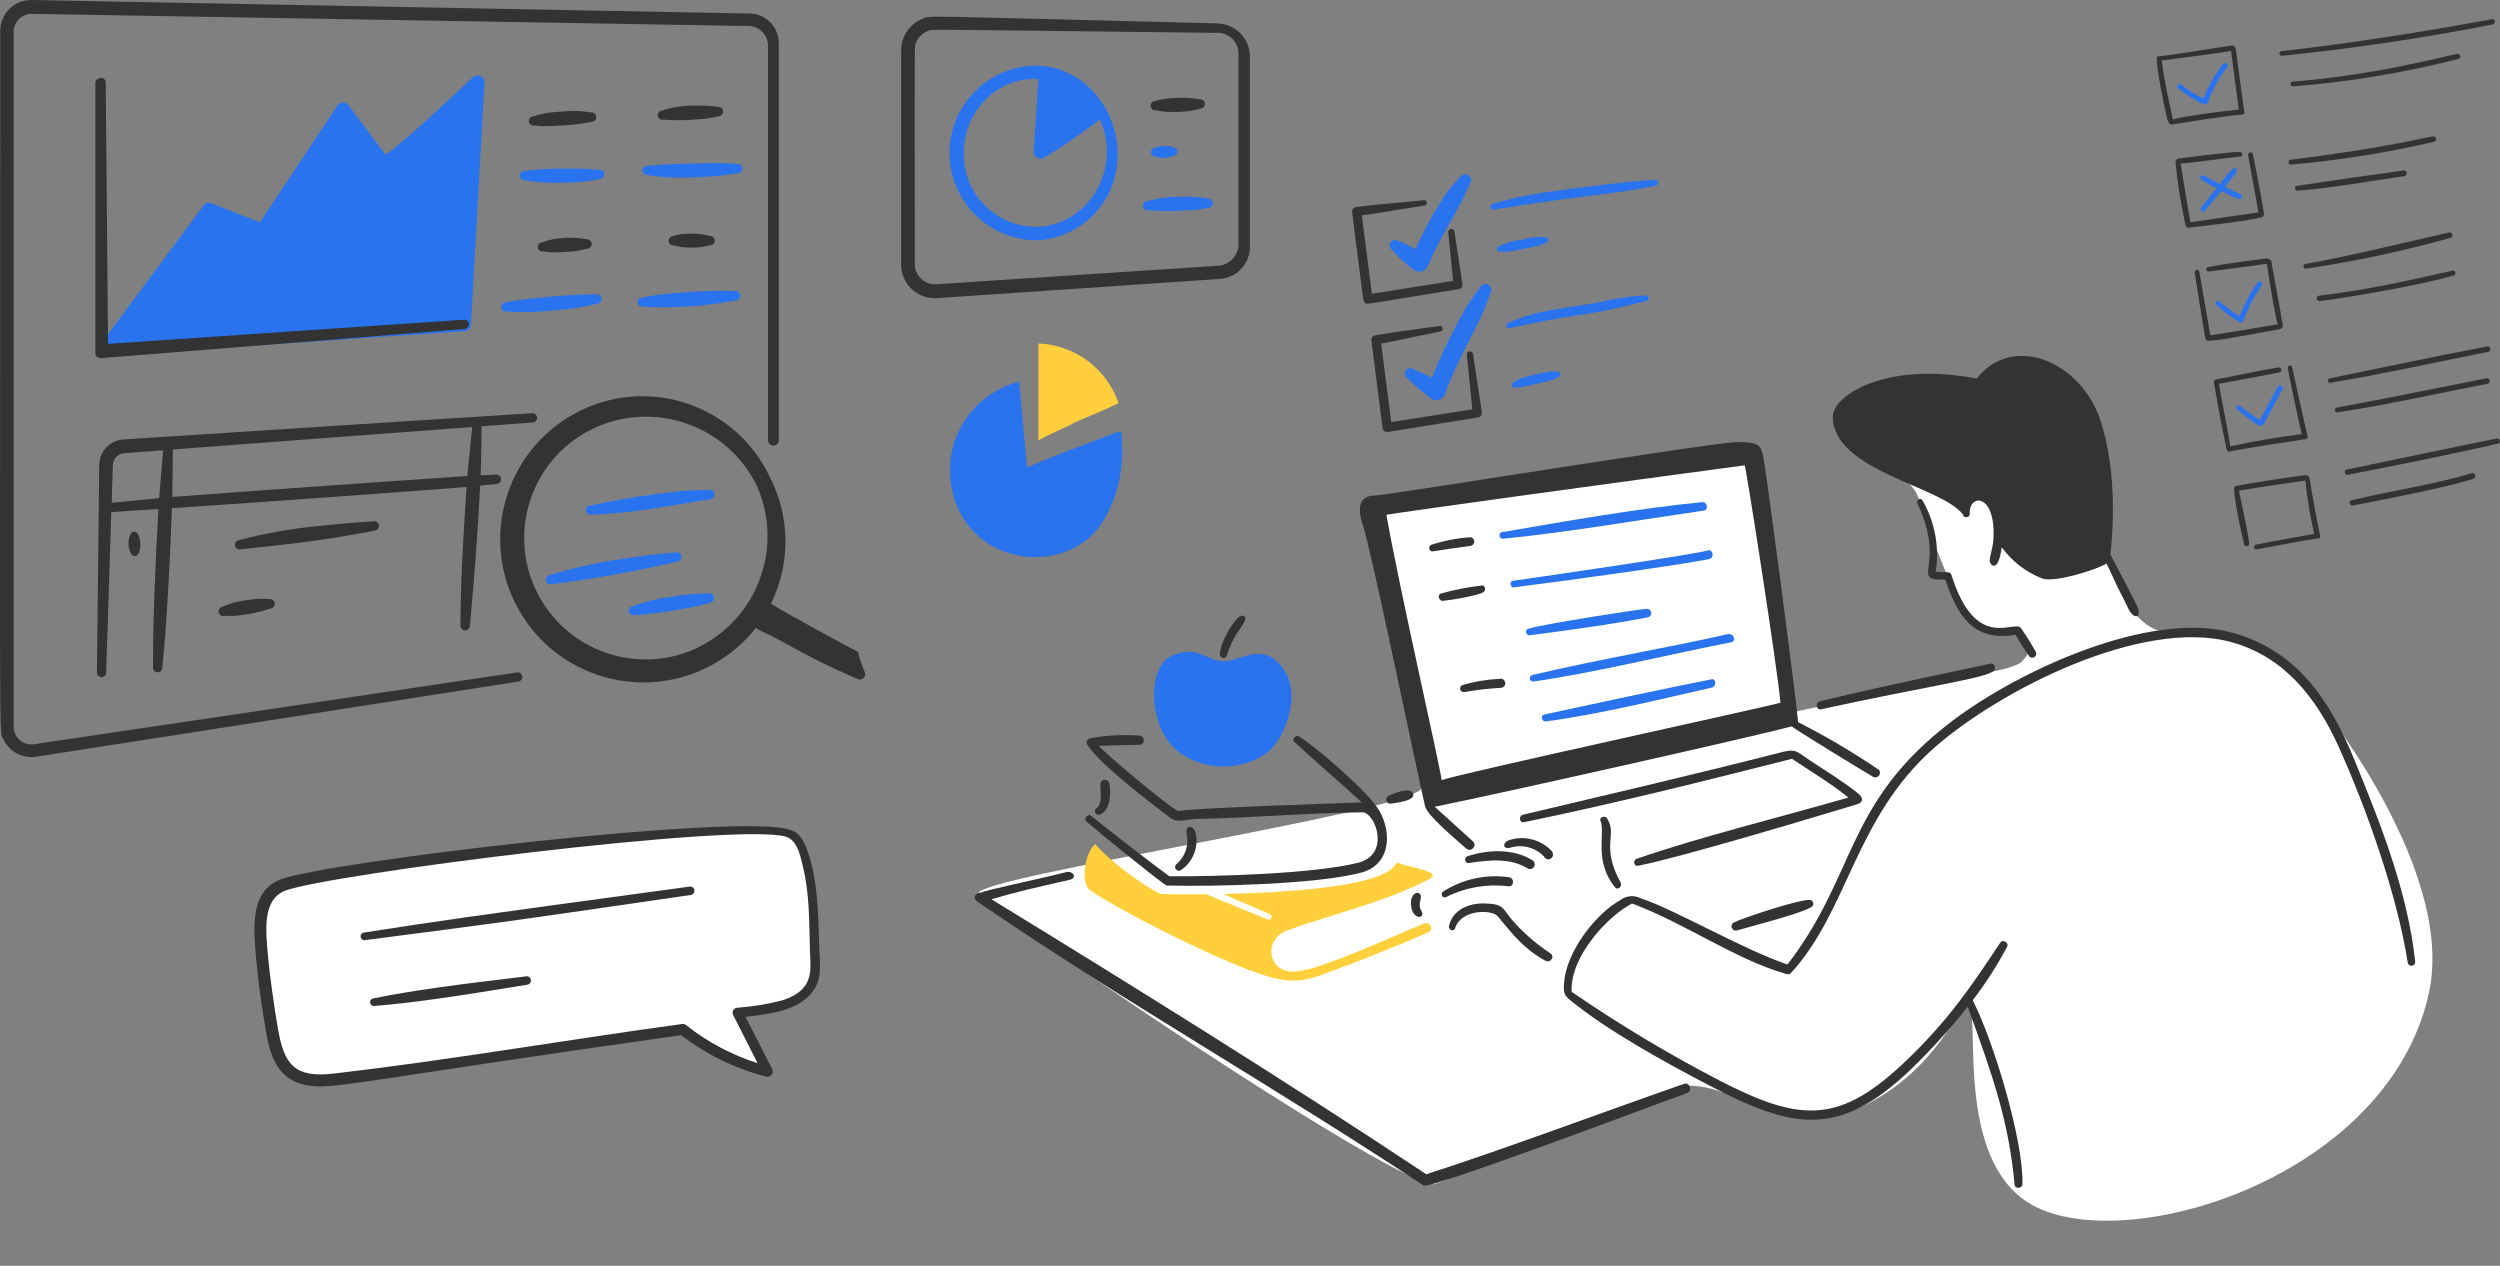 <?xml version="1.0" encoding="UTF-8"?><svg xmlns="http://www.w3.org/2000/svg" viewBox="0 0 324.78 164.44"><rect x="0" y="0" width="324.78" height="164.44" fill="#808080" stroke="none"/><g id="a"><path d="m127.15,116.03c0-2.17,55.54-10.48,57.47-13.56.63-1.01.75-3.2.16-6.18-3.26-16.66-7.41-28.02-5.5-31.05.53-.83,4.43-.65,5.59-.74,10.88-.83,23.41-3.45,39.59-5.57,1.55-.2,2.98-.29,3.36.85,1.59,4.7,1.86,12.47,4.29,31.56l.59,1.22c24.63-5.23,27.24-5.17,29.6-6.35.48-.24,1.12-1.22,1.12-1.22,0-.13.02-1.65-1.09-2.55-1.23-1-2.84-.31-4.6-.7-1.98-.44-3.02-2.64-4.68-6.72-4.08-10.03-3.32-10.33-4.9-12.07-3.72-4.1-7.29-3.99-8.14-7.09-.66-2.4.62-3.07,3.29-4.47,4.38-2.3,8.14-1.31,13.4-1.82,3.21-.31,3.21-2.77,5.62-2.89,3.36-.17,6.56,2.79,8.26,5.45,3.32,5.2-.15,8.08,2.72,19.19,1.96,7.57,5.47,10.15,7.12,10.6,1.09.29,2.71.37,5.47.34,0,0,4.57-.92,11.7,4.72,2.13,1.68,21.6,25.3,17.96,42-5.4,24.8-41.63,35.04-52.72,26.81-9.09-6.74-5.3-25.32-7.28-25.53-.83-.09-3.89,8.91-13.7,13.5-3.35,1.57-5.55,1.14-8.2.8-7.91-1.02-9.18-3.18-13.72-3.51-4.25-.31-32.66,13.01-33.86,12.8-7.28-1.3-58.94-36.46-58.94-37.8Z" fill="#fff"/></g><g id="b"><path d="m305.95,98.91c-3.17-7.76-7.39-14.35-15.96-16.72-10.76-2.94-27.72,4.93-36.3,11.42-14.03,10.59-12.4,19.92-21.48,31.69-5.8-1.96-14.89-7.28-19.07-8.6-.82-.43-1.81-.36-2.56.18-3.43,1.9-7.18,6.94-7.4,10.91-.07,1.12,0,1.47.8,2.14,4.86,3.98,12.27,8.04,17.89,10.99,10.88,5.71,16.88,7.05,26.28-1.9,2.67-2.58,5.17-5.33,7.48-8.23,3.26,8.99,5.34,14.86,6.09,23.13.05.57,1,.51,1.02-.09.16-5.66-3.78-18.66-6.46-23.89,1.69-2.18,3.18-4.51,4.47-6.95.27-.51-.56-1.02-.89-.53-4.02,6.08-6.96,10.29-12.21,15.32-8.69,8.31-13.7,8.03-24.23,2.61-6.65-3.45-13.08-7.31-19.25-11.55-.22-4.61,4.81-9.94,7.86-11.46,6.86,2.56,13.32,7.18,19.78,9.08.39.12.61.2.85-.05,7.51-8.17,8.24-20.12,18.67-29.31,8.48-7.44,26.88-16.83,38.49-13.7,6.9,1.89,11.09,7.21,13.95,13.5,3.66,8.1,7.65,19.32,9.02,28.14.04.27.28.46.55.42.25-.03.44-.26.43-.51-.98-9.01-4.4-17.68-7.81-26.01Z" fill="#333"/><path d="m210.54,114.66c-2.65-4.88-.35-6.12-1.77-8.36-.25-.4-1.03-.12-.86.29.71,1.6-.94,5.22,1.92,8.7.37.44.96-.18.71-.65v.02Zm-9.13,9.18c-1.9-1.24-3.62-2.74-5.09-4.47-1.14-1.38-.97-1.96-3.51-2-1.96-.05-4.08.79-4.57,2.91-.12.52.65.84.8.3.81-2.51,4.81-2.43,5.53-1.55,1.96,2.36,3.37,4.23,6.18,5.77.65.36,1.32-.52.65-.96Zm-5.39-9.88c-2.97-.42-5.99.24-8.52,1.85-.43.27-.13.96.36.73,2.5-1.26,5.31-1.75,8.09-1.4.77.09.83-1.08.07-1.18Zm5.62-3.34c-1.45-1.6-3.74-2.16-5.77-1.41-.72.37-.57,1.14.29.93,1.64-.53,3.45-.02,4.57,1.3.53.58,1.36-.21.89-.82h.03Zm-2.61,1.11c.31.15.44.51.29.82-.15.31-.51.44-.82.29-2.35-1.45-5.1-1.1-7.69-.72-.52.08-.65-.72-.18-.88,2.68-.88,5.9-1.02,8.4.48h0Z" fill="#333"/><path d="m168.8,95.68c-.44-.25-1.06.3-.65.69,2.86,2.67,5.87,5.22,8.77,7.87-3.26.12-23.13.78-23.84,1.14-1.14-.46-9.52-7.48-10.33-8.48,1.77-.05,3.54-.13,5.32-.14.33-.04.56-.35.51-.68-.04-.31-.31-.53-.62-.52-2.12-.14-4.26-.03-6.35.35-.31.07-.5.39-.42.69.02.09.06.17.12.24,1.7,2.54,7.97,7.32,10.74,9.42.93.71,2.09.16,3.26.14,7.21-.14,14.46-.8,21.68-.87,1.67,0,3.74,5.49-.58,6.56-5.87,1.46-18.79,1.79-24.49,1.75-2.61-1.9-7.34-5.59-10.19-7.86-.42-.33-1.01.39-.6.75,2.19,1.85,10.12,8.3,10.44,8.31,5.92.16,19.47-.14,25.25-1.67,3.81-1.01,4.04-5.08,2.4-8-1.4-2.52-8.72-8.69-10.42-9.67Zm-24.67,6.12c.18,1.18.18,3.46-1.24,4.02-.54.21-.88-.6-.44-.84.82-.46.48-2.39.5-3.07,0-.33.25-.6.58-.61.3,0,.56.21.6.5h0Zm11.22,6.48c.38,1.84-.39,3.73-1.96,4.78-.24.13-.53.05-.67-.19-.1-.18-.08-.4.05-.55,1.12-.91,1.67-2.36,1.43-3.78-.37-1.49.91-1.4,1.14-.25Z" fill="#333"/><path d="m184.57,116.32c-.24-.72-1.44-.24-1.26,1.3.22,2,1.92,1.72,1.36.75s.07-1.55-.11-2.05Z" fill="#333"/><path d="m258.62,86.21c-7.41,1.58-14.95,3.14-22.25,4.91-.58.14-.42,1.16.18,1.03,14.38-3.12,20.98-3.97,22.38-4.93.48-.34.21-1.12-.31-1.01Zm-39.85,54.6c-10.44,3.63-23.49,8.53-33.48,11.74-17.56-11.68-38.2-24.53-56.49-35.72,2.77-.84,6-1.6,10.16-2.53,1.07-.24.39-1.21-.4-1.01-4.72,1.18-9.3,2.05-11.42,2.74-.65.22-.65.74-.2,1.07,18,12.4,39.26,24.47,58,36.92.8.54,31.39-11.02,34.2-12,.78-.28.4-1.48-.37-1.21h0Zm-35.18-37.7c-.28-.89-2.46-.12-3.22.29-.26.14-.36.47-.22.73.12.22.38.33.62.27,1.19-.19,3.07-.45,2.82-1.29Z" fill="#333"/><path d="m274.16,72.06c.29-2.47.97-10.44-1.23-17.28-2.53-7.91-11.51-11.53-16.13-5.6-12.03-2.3-18.72,2.31-18.7,4.94.05,7.12,14.21,9.02,16.93,12.75.06.49.89.39.86-.1-.16-2.61,3.35-2.81,3.09,3.11-.07,1.55-.65,2.68-.46,3.18s1.1,1.21,1.53-1.96c1.34,1.84,3.17,3.25,5.29,4.07,1.62.51,6.8-1.06,8.32-1.96.95,1.96,1.88,3.91,2.84,5.87.78,1.6,1.9,1.11,1.04-.54,0-.1-3.32-6.4-3.38-6.5Zm-9.68,12.64c.12.26.02.57-.24.69-.22.11-.48.05-.63-.14-.63-.9-1.22-1.82-1.76-2.78-5.7.95-7.61-2.73-9.13-7.18-4.81.13.24-1.61-3.61-9.88-.21-.44.39-.84.65-.4,1.61,2.8,2.21,6.06,1.71,9.25,1.24.18,1.86-.14,2.04.41,3.2,10.23,8.24,5.69,9.05,6.95.69.99,1.34,2.02,1.92,3.08Z" fill="#333"/><path d="m185.03,119.97c-3.92,1.55-12.7,5.73-16.45,6.22-3.91.51-4.61-4.15-1.34-5.33,6.14-2.21,12.64-3.61,18.45-6.67,1.65-.87-1.56-1.3-4.27-2.12-1.42,3.62-18.92,3.99-22.55,4.06l6.13,2.65c.46.2.06.87-.39.65l-7.89-3.26c-3.13.04-5.51,0-5.82-.04-.87-.14-5.99-3.5-8.62-6.46-1.23.94-1.89,4.51-.91,5.75.89,1.13,16.24,9.26,22.89,11.29,4.2,1.3,5.57.65,10.04-1.03,3.81-1.43,7.57-2.95,11.29-4.57.31-.16.44-.54.28-.85-.15-.3-.51-.43-.82-.29Z" fill="#ffd03c"/><path d="m159.06,85.9c-2.38,0-3.4-2.16-6.77-.74s-3.2,9.64.98,12.64c3.4,2.38,7.93,2.38,11.33,0,2.34-1.85,4.15-7.03,2.61-10.05-2.58-4.94-5.95-1.85-8.14-1.85Z" fill="#2973ef"/><path d="m161.16,80.03c-.96.52-2.61,3.41-2.69,4.93-.02.26.17.49.43.52.23.02.44-.13.5-.35.74-2.61,2.16-3.76,2.38-4.7.08-.34-.34-.55-.62-.4Z" fill="#333"/><path d="m244.04,99.98c-3.34-2.27-6.83-4.33-10.44-6.16-.49-4.97-4.12-32.36-4.47-34.11s-.31-2.28-3.4-2.28-45.57,6.93-46.99,6.93-2.78.65-1.67,3.91c1.06,3.13,7.22,32.94,8.06,36.46.31,1.3,4.25,4.51,5.36,5.51.61.55,1.47-.39.86-.94-1.66-1.49-3.31-3-4.96-4.49,9.99-2.04,40.56-8.93,46.38-10.44.11.2,9.39,5.87,10.6,6.57.31.14.67,0,.81-.31.11-.25.04-.53-.16-.71v.05Zm-3.91,3.63c-2.27-1.84-4.88-3.39-7.33-5.03-11.6,2.94-23.05,5.81-34.8,8.23-.65.13-.74-.83-.14-.97,11.35-2.69,22.43-5.26,33.75-8.16,1.75-.45,1.92.05,3.51,1.1,2.07,1.36,4.12,2.61,6.09,4.15,1,.76.83,1.3,0,1.57-6.17,1.86-22.83,6.87-28.38,7.97-.61.12-.74-.72-.19-.91,8.71-2.99,18.54-5.36,27.46-7.94h.02Zm-4.81,13.35c-.77-.45-9.24,2.41-10.12,2.9-.26.17-.34.52-.17.78.13.2.37.3.6.24,1.3-.39,9.5-2.48,9.88-3.22.13-.25.04-.56-.2-.7h0Zm-48.03-15.6c-.35-2.49-5.44-24.65-7.18-34.48,1.96-.37,31.72-4.45,46.55-6.43.31,1.05,4.27,26.52,4.64,30.84-1.02.37-42.24,9.33-44.01,10.06Z" fill="#333"/><path d="m190.91,69.8c-1.69.12-3.36.45-4.97.97-.46.16-.3.94.2.86,1.62-.26,3.26-.49,4.87-.71.31-.03.54-.3.51-.61s-.3-.54-.61-.51h0Zm3.95,18.39c-1.66.07-3.3.34-4.89.82-.24.1-.36.38-.25.62.08.19.27.3.48.29,1.59-.29,3.19-.48,4.8-.56.33-.02.57-.31.55-.64-.02-.33-.31-.57-.64-.55-.02,0-.03,0-.04,0h0Zm-7.61-11.1c-.57.14-.35,1,.2.97s4.94-.7,5.37-1.22c.18-.22.15-.54-.07-.73-.03-.02-.06-.04-.09-.06-1.83.2-3.64.54-5.41,1.04h0Z" fill="#333"/><path d="m224.47,82.38c-7.86,1.79-16.81,3.27-25.38,5.31-.23.03-.39.25-.36.48.03.23.25.39.48.36h0c6.88-.9,18.72-3.75,25.71-5.09.73-.15.26-1.22-.46-1.06Z" fill="#2973ef"/><path d="m222.34,88.25c-7.25,1.45-14.48,3-21.7,4.57-.59.13-.37.97.21.9,6.61-.86,14.96-2.9,21.6-4.41.53-.12.53-1.19-.11-1.06Z" fill="#2973ef"/><path d="m214.08,80.2c.3-.07.5-.36.43-.67-.06-.26-.3-.45-.57-.44,0-.1-13.68,2-15.43,2.6-.5.16-.24.91.22.84,5.04-.66,10.35-1.36,15.34-2.33Z" fill="#2973ef"/><path d="m221.19,65.25v-.02c-8.25.8-17.89,2.49-26.09,3.91-.48.08-.35.89.13.85,7.98-.76,18-2.49,26.13-3.66.61-.08.45-1.15-.17-1.08Z" fill="#2973ef"/><path d="m221.86,71.49c-.52.4-25.26,3.96-25.36,3.97-.44.07-.27.9.13.85,8.32-1.05,21.6-2.93,25.38-3.67.75-.16.57-1.29-.15-1.15Z" fill="#2973ef"/></g><g id="c"><path d="m323.76,2.49c-9.45,1.73-17.9,3.06-27.38,4.16-.17.02-.28.17-.26.33.02.16.15.27.31.27,8.44-.84,18.96-2.37,27.39-4.08.42-.09.38-.76-.05-.68Zm-2.64,58.98c-5.23,1.56-10.4,2.26-15.63,3.52-.18.05-.29.24-.24.43.05.17.22.28.39.25,4.31-.82,11.75-2.24,15.65-3.45.46-.14.3-.88-.16-.74h0Zm3.29-4.51c-6.53,1.3-13.04,2.69-19.56,4.05-.38.08-.24.74.14.67,5.08-.97,14.9-2.95,19.56-4.06.38-.09.24-.73-.14-.65h0Zm-1.37-7.81c-6.41,1.24-13,2.62-19.48,3.81-.38.07-.26.66.13.6,6.42-.96,13.1-2.48,19.5-3.71.19-.05.31-.25.25-.45-.05-.18-.23-.29-.41-.26h0Zm.07-4.14c-6.48,1.23-13.98,2.8-20.47,4.15-.31.07-.26.63.08.57,6.54-1.08,14.04-2.73,20.57-4.04.45-.09.26-.77-.19-.69h0Zm-4.51-9.85c-6.22,1.4-10.82,2.45-17.35,3.26-.44.05-.33.74.12.69,4.06-.48,13.72-2.21,17.42-3.34.38-.11.15-.7-.19-.62h0Zm-.41-4.96c-6.33,1.41-12.23,2.92-18.71,4.1-.16.04-.27.2-.23.37.04.15.18.25.34.23,6.35-.94,12.64-2.28,18.82-4.02.38-.11.17-.76-.22-.68Zm-5.86-8.06c-4.5.63-9.43,1.31-13.91,2-.18.03-.3.19-.27.36s.19.3.36.27h0c4.46-.34,9.44-1.27,13.93-1.9.19-.09.28-.32.19-.51-.05-.12-.17-.21-.3-.22Zm-14.79-1.39c-.35.03-.29.65.07.63,6.27-.54,12.49-1.54,18.62-2.97.19-.06.29-.26.23-.44-.05-.17-.23-.28-.41-.24,0-.11-5.92,1.48-18.52,3.03Zm21.64-13.75c-7.8,1.82-13.36,2.92-21.33,3.61-.17.01-.29.16-.28.33.01.17.16.29.33.28,7.26-.57,14.46-1.77,21.51-3.58.42-.12.19-.73-.23-.64Z" fill="#333"/><path d="m290.88,63.74c2.86-.51,5.82-.88,8.61-1.31.24,2.33.63,4.65,1.15,6.93-2.52.46-5.06.89-7.58,1.4-.31.06-.31.67.05.61,2.62-.42,5.21-1.04,7.84-1.39.25-.02.53-.04.47-.36-.52-2.5-.99-5.02-1.39-7.55-.1-.26-.38-.4-.65-.34-1.3.16-8.41,1.23-8.94,1.42-.11.04-.22.11-.22.26.06,1.69.88,5.59,1.33,7.32.09.36.71.28.66-.1-.3-2.34-1.28-6.32-1.33-6.89Zm-.99-57.81c-3.06.4-6.14,1.03-9.23,1.36-.22.02-.5-.02-.49.27.09,1.96.89,5.76,1.38,7.89.05.22.3.79.54.73,3.12-.47,6.11-1.01,9.25-1.3.35-.03.23-.32.18-.59-.08-.49-1.02-7.61-1.08-8.04-.09-.21-.3-.34-.53-.35h-.02Zm-9.07,1.93c3.01-.38,6.02-.78,9.02-1.24l1.01,7.62c-1.78.17-6.78.77-8.57,1.28-.52-2.38-1.1-5.02-1.46-7.66Zm10.16,11.88c-.92-.06-6.91.72-7.93.85-.15.01-.45.25-.43.45.25,2.66.67,5.3,1.24,7.9.05.23.14.67.41.64,2.68-.3,6.56-.74,9-1.22.81-.16.91-.2.8-.91-.32-2.14-1.02-5.44-1.4-7.44-.07-.4-.69-.24-.61.16.45,2.48.9,4.95,1.34,7.42l-8.85,1.29s-1.15-6.87-1.26-7.64c.9,0,6.67-.83,7.82-.91.33-.02.17-.62-.12-.6Zm4.12,14.27c-.02-.25-.42-.47-.87-.41-2.46.34-4.94.61-7.38,1.09-.33.06-.26.63.08.59,2.52-.32,5.05-.67,7.57-1.01.11.87,1.06,6.94,1.41,7.85-2.95.53-5.81.99-8.76,1.44-.47-2.76-.95-5.52-1.44-8.28-.06-.38-.64-.26-.59.12.41,2.76.87,5.51,1.32,8.26.04.23.15.63.43.62,1.47-.02,6.93-1.11,9.06-1.47.55-.1.67-.23.61-.68-.13-.89-1.47-8.09-1.46-8.13Zm4.58,22.26c-.65-2.86-1.28-5.74-1.92-8.6-.07-.31-.61-.2-.56.12.55,2.88,1.17,5.75,1.82,8.61-2.86.34-6.5.97-9.3,1.59.05-.5-1.29-6.78-1.45-8.13,2.62-.49,5.25-.96,7.87-1.48.38-.07.25-.71-.12-.65-2.48.4-5.62,1.08-8.24,1.59-.2.04-.18.27-.16.43.58,3.32.92,5.22,1.62,8.53.04.2.15.42.42.37,3.3-.61,6.51-1.09,9.83-1.6.55-.08.21-.67.18-.79h0Z" fill="#333"/><path d="m289.03,24.23c.29-.36,1.61-1.74,1.55-2.14-.03-.16-.18-.27-.34-.24-.33.03-1.55,1.68-1.85,2.08-.71-.37-1.41-.75-2.11-1.14-.16-.07-.35,0-.42.17-.07.16,0,.35.17.42.64.37,1.27.73,1.92,1.08-.68.83-1.35,1.67-2.02,2.52-.26.33.26.7.53.38.71-.83,1.42-1.71,2.12-2.56.37.19,2.02,1.09,2.4,1.07.17-.02.28-.18.26-.34,0-.05-.03-.1-.05-.14.02-.14-1.88-.99-2.17-1.14Zm6.88,26.02l-2.35,4.37c-.87-.64-1.72-1.3-2.61-1.93-.27-.19-.6.23-.35.45.89.79,1.83,1.51,2.81,2.17.3.08.61-.06.75-.34.8-1.45,1.56-2.92,2.34-4.38.21-.4-.39-.74-.59-.34h0Zm-2.64-13.54c-.96,1.35-1.73,2.82-2.31,4.37-.93-.59-1.82-1.23-2.67-1.94-.31-.26-.63.25-.35.51.94.82,1.94,1.56,2.99,2.21.16.1.37.06.47-.1.01-.02.03-.05.04-.07.59-1.63,1.39-3.18,2.39-4.6.25-.36-.32-.75-.57-.38h0Zm-4.49-28.39c-1.05,1.35-1.9,2.85-2.52,4.45-1.03-.45-1.99-1.05-2.87-1.76-.31-.25-.76.18-.46.42,1.01.85,2.13,1.56,3.34,2.1.17.1.39.05.49-.11.01-.02.02-.04.03-.07.63-1.68,1.5-3.25,2.58-4.67.26-.35-.33-.7-.6-.36h0Z" fill="#2973ef"/></g><g id="d"><path d="m186.02,49.08c1.3-3.23,2.83-6.36,4.58-9.37.53-.84,1.13-1.6,1.7-2.41.2-.38.68-.52,1.05-.31.38.2.52.68.31,1.05h0c-.36.92-.67,1.84-1.08,2.74-1.05,2.33-3.58,6.78-4.88,10.45-.22.6-.88.92-1.48.7-.09-.03-.18-.08-.26-.13-1.11-.81-2.16-1.69-3.13-2.65-.33-.2-.44-.64-.24-.98.21-.34.65-.44.99-.24.83.34,1.65.72,2.44,1.14Z" fill="#2973ef"/><path d="m183.89,32.37c1.16-2.62,2.56-5.13,4.16-7.5.52-.67,1.09-1.27,1.65-1.88.24-.36.73-.45,1.08-.2.36.24.45.73.2,1.08-.38.77-.69,1.55-1.09,2.32-1.18,2.23-2.97,5.03-4.41,8.4-.26.6-.95.88-1.55.62-.07-.03-.13-.07-.2-.11-1.06-.75-2.02-1.62-2.86-2.61-.34-.21-.45-.65-.24-.98.21-.33.66-.44.99-.23.78.3,1.54.66,2.26,1.09Z" fill="#2973ef"/><path d="m194.08,27.22c15.49-2.43,14.56-1.78,21.03-3.1.21-.04.35-.25.31-.46-.04-.2-.22-.34-.43-.31-1.81.16-1.86.1-4.44.39-3.35.38-10,1.14-13.55,1.92-.72.16-1.78.44-3.09.86-.2.03-.34.21-.31.4.03.2.21.34.4.31.03,0,.05,0,.07-.02Z" fill="#2973ef"/><path d="m194.89,32.7c.31.02.62.03.93.01.44-.04,2.91-.52,3.78-.72.41-.09.82-.23,1.2-.42.21-.03.36-.24.32-.45-.03-.21-.24-.36-.45-.32,0,0,0,0-.01,0-1.01-.06-2.03.06-3,.35-1.02.09-2.01.38-2.92.85-.19.04-.32.23-.28.42.04.19.23.32.42.28h0Z" fill="#2973ef"/><path d="m196.17,42.64c.7-.19,4.48-.95,4.58-.97,3.16-.61,6.1-.92,8.85-1.55,2.69-.61,3.14-.8,4.2-.97.22-.01.38-.2.37-.42-.01-.22-.2-.38-.42-.37-.01,0-.02,0-.03,0-2.08.14-4.15.46-6.19.95-4.97.86-7.93.98-11.6,2.65-.19.07-.28.27-.22.46.07.19.27.28.46.22h0Z" fill="#2973ef"/><path d="m196.9,50.34c.31,0,.61-.03.92-.07.1-.02,3.37-.78,3.5-.81.38-.11.74-.25,1.08-.44.21-.05.34-.27.28-.48s-.27-.34-.48-.28h0c-.35-.01-.69,0-1.04.04-1.25.2-2.48.5-3.69.88-.29.14-.57.3-.82.49-.19.07-.28.27-.22.46.07.19.27.28.46.22Z" fill="#2973ef"/><path d="m188.78,36.5c-.13-1.05-.35-3.64-.63-6.3-.03-.22.13-.42.35-.45.22-.03.42.13.45.35l1.04,6.81c.04.31-.17.59-.48.65-12.76,2.06-11.89,2.01-12.17,1.79s-.11.54-1.68-11.8c-.04-.33.2-.62.52-.66,3.06-.39,4.8-.46,8.76-.88.2-.04.38.09.42.29.04.2-.09.38-.29.42-.01,0-.02,0-.04,0-4.32.64-5.38.9-8.11,1.26l1.3,10.18,10.56-1.67Z" fill="#333"/><path d="m191.28,53.15c-.07-.56-.72-7.05-.72-7.05-.03-.22.13-.42.35-.45.22-.03.42.13.45.35l1.16,7.57c.03.31-.18.6-.5.65l-11.72,1.9c-.33.05-.64-.17-.69-.49,0,0,0-.02,0-.03l-1.45-11.38c-.03-.32.19-.61.51-.66,2.63-.46,5.71-.83,8.33-1.21.2-.03.39.1.42.29.03.19-.1.38-.29.42-3.47.69-5.86,1.24-7.7,1.57l1.3,10.21,10.56-1.67Z" fill="#333"/></g><g id="e"><path d="m36.27,115.59c-.79.25-2.11,1.94-2.35,4.52-.43,4.64,1.1,14.22,3.21,18.39,1.32,2.61,3.81,2.04,5.23,1.89,18.76-1.92,43.16-7.32,46.18-6.51.53.14,10.52,6.44,11.27,5.68.83-.84-4.47-7-3.47-7.96.72-.69,4.46-.03,7.6-2.17,1.17-.8,1.74-1.08,1.83-2.59.42-6.93-.86-15.85-1.81-17.13-1.09-1.47-2.28-1.34-2.96-1.51-6.74-1.66-54.4,4.15-64.73,7.39Z" fill="#fff"/><path d="m47.46,122.13c18.83-2.46,14.81-1.86,42.31-5.87.3-.06.49-.34.44-.64-.05-.29-.32-.48-.61-.44-31.01,4.2-32.42,4.44-42.25,5.96-.28,0-.51.22-.51.5,0,.28.22.51.5.51.04,0,.08,0,.12-.01Z" fill="#333"/><path d="m48.7,130.68c5.16-.41,10.99-1.31,19.83-2.76.3-.06.49-.34.44-.64-.05-.29-.32-.48-.61-.44-9.03,1.07-14.98,1.86-19.77,2.85-.28,0-.51.22-.51.5s.22.51.5.51c.04,0,.09,0,.13-.01h0Z" fill="#333"/><path d="m88.48,134.48c-41.73,5.9-45.13,7.09-48.46,6.54-3.76-.61-4.88-3.53-5.48-7.07-.73-4.31-1.07-7.23-1.27-9.49-.37-4.13-.74-8.7,3.18-10.21,6-2.32,59.77-8.67,66.14-6.46.64.22,1.78.41,2.77,4.24.98,3.75.94,7.55,1.08,11.39.07,1.86.35,3.51-.67,5.11-1.77,2.78-5.72,3.19-8.92,3.57l3.47,6.78c.17.34.03.76-.31.93-.15.07-.32.09-.48.05-4.01-1.03-7.77-2.86-11.06-5.38Zm9.93,3.63l-3.16-6.24c-.17-.32-.06-.71.26-.88.07-.04.15-.06.23-.07,2.02-.14,4.02-.47,5.98-.99,4.15-1.39,3.57-3.92,3.5-6.45-.11-3.87-.03-7.43-.97-11.15-.26-1.01-.63-3.17-2.15-3.63-6.31-1.9-59.63,4.9-65.07,7.02-3.03,1.18-2.49,5.39-2.2,8.62.24,2.63.83,6.76,1.29,9.36.8,4.58,2.11,6.36,7.24,5.77,14.71-1.7,30.25-4.39,45.24-6.44.19-.03.38.03.53.14,2.77,2.2,5.92,3.88,9.3,4.95h0Z" fill="#333"/></g><g id="f"><path d="m134.91,44.61v12.64c0-.22,4.39-2.13,4.42-2.2.05-.11,2.11-.96,2.4-1.07.51-.2,2.91-1.27,3.59-1.6-1.54-4.49-5.67-7.57-10.42-7.76Z" fill="#ffd03c"/><path d="m132.4,49.58l1.02,11.14c1.13-.51,6.34-2.57,6.39-2.55s5.08-2.02,5.84-2.16c.83,6.84-1.94,11.65-3.68,13.4-3.52,3.54-9.76,3.99-14.06.89-3.93-2.84-5.19-7.88-4.15-12.09,1.09-4.24,4.39-7.54,8.63-8.63Z" fill="#2973ef"/></g><g id="g"><path d="m61.43,10.04c-1.86,1.74-9.2,8.69-11.34,10.06-.3-.37-4.8-6.43-4.8-6.43-.28-.39-.83-.48-1.23-.2-.09.06-.16.14-.22.23l-10.07,15.19-6.37-2.51c-.33-.14-.7-.04-.91.25l-13.84,18.65c-.2.27-.15.65.12.85.12.09.26.13.4.12l47.19-3.23c.44-.03.79-.38.81-.82l1.77-31.44c.03-.5-.34-.92-.84-.96-.25-.02-.5.07-.68.25Z" fill="#2973ef"/><path d="m67.17,87.36l-62.73,9.32c-1.26.2-2.44-.66-2.64-1.92-.02-.14-.03-.27-.03-.41V4.08c.03-.61.29-1.19.71-1.62.43-.44,1.03-.67,1.64-.66,9.98.17,88.18,1.49,93.21,1.58,1.3.05,2.35,1.08,2.44,2.38v51.53c.07.39.43.65.82.58.3-.05.53-.28.58-.58V5.74c.08-2.12-1.57-3.9-3.68-3.98-.05,0-.09,0-.14,0C92.34,1.66,14.14.18,4.16,0,1.94-.06.09,1.7.03,3.92c0,.05,0,.1,0,.15C.03,100.7-.16,94.73.43,96.02c.76,1.62,2.49,2.56,4.26,2.29l62.66-9.77c.32-.06.54-.36.5-.68-.05-.33-.36-.55-.68-.5ZM158.2,3.04c-40.1-.99-37.24-1.06-38.36-.59-1.65.66-2.75,2.26-2.77,4.04v27.85c-.02,2.41,1.92,4.38,4.33,4.4.12,0,.23,0,.35-.01l36.68-2.49c2.28-.12,4.04-2.06,3.94-4.34V7.14c-.11-2.24-1.92-4.02-4.17-4.09h0Zm-.01,1.21c.76.02,1.47.34,2,.88.49.55.74,1.27.71,2.01v24.75c-.1,1.39-1.19,2.5-2.58,2.63l-36.7,2.41c-1.45.08-2.7-1.04-2.78-2.49,0-.03,0-.07,0-.1,0-30.41-.08-28.18.19-28.86.27-.65.8-1.16,1.45-1.43.74-.29-2.16-.23,37.71.22h0Z" fill="#333"/><path d="m14.03,44.67c2.35-.18,46.23-3.13,46.23-3.13.33-.03.62.21.65.53,0,0,0,0,0,.01.03.34-.22.63-.56.66l-47.15,3.78c-.25.02-.49-.07-.67-.24-.18-.17-.14-.41-.14-.66V10.7c0-.32.42-.59.74-.59.33,0,.6.26.6.59,0,0,.3,31.47.3,33.98Z" fill="#333"/><path d="m134.41,8.52c-6.27.17-11.22,5.38-11.05,11.65.16,6.03,5.01,10.89,11.05,11.05,6.08-.12,10.91-5.15,10.79-11.23,0-.04,0-.08,0-.12-.12-5.91-4.54-11.35-10.79-11.35Zm0,20.95c-5.19-.12-9.3-4.41-9.2-9.6,0-5.64,4.63-9.94,9.69-9.6-.09,1.54-.55,8.07-.61,9.46,0,.5.4.9.89.91.16,0,.32-.04.45-.12,2.51-1.54,4.93-3.21,7.26-5,2.98,6.49-1.69,14.01-8.49,13.95h0Z" fill="#2973ef"/><path d="m69.78,54.25c-.03-.34-.32-.59-.65-.57,0,0-49.55,3.16-53.12,3.41-1.73.13-3.08,1.55-3.12,3.29-.03,2.42-.3,26.98-.3,26.98,0,.33.26.61.59.61.33,0,.61-.26.61-.59,0,0,.42-12.83.67-20.86l6.12-.39c-.34,6.18-.74,14.39-.7,20.56-.03.33.22.63.56.65.33.03.63-.22.65-.56,0-.01,0-.03,0-.04.64-6.39,1-14.26,1.24-20.73,10.32-.66,36.06-2.54,38.28-2.75-.41,6.25-.79,12.5-.79,18-.02.34.24.62.58.64.33.02.62-.24.64-.57.5-5.44.98-11.25,1.34-18.24,1.37-.14,2.15-.22,2.15-.22.33-.03.58-.32.56-.65-.02-.33-.31-.58-.64-.56,0,0,0,0-.01,0,0,0-.72.03-2,.09.07-1.7.11-4.66.12-6.37l6.65-.5c.34-.02.59-.31.57-.64Zm-55.27,11.06c.08-2.47.14-4.31.15-4.89.02-.82.66-1.5,1.49-1.55.58-.04,2.4-.17,5.04-.37-.13,1.54-.42,4.93-.51,6.21-.17.01-5.27.51-6.17.61Zm46.2-3.47c.11,0-25.67,1.73-38.33,2.72.03-1.17.07-5.55.07-6.17,9.81-.73,28.35-2.12,38.9-2.92-.07.71-.54,5.26-.64,6.36Z" fill="#333"/><path d="m69.35,16.3c1.01.11,2.03.12,3.04.03,1.5-.03,3-.2,4.48-.51.33,0,.6-.28.59-.62s-.28-.6-.62-.59h0c-.64-.08-1.27-.17-1.92-.19-1.28,0-2.55.09-3.81.25-.63.11-1.26.26-1.87.45-.32.02-.56.31-.54.63,0,0,0,.02,0,.02.04.32.33.56.65.54Z" fill="#333"/><path d="m86.16,15.54c1.44.12,2.88.11,4.32-.03.98-.04,1.95-.18,2.9-.41.34-.03.58-.33.55-.67-.03-.32-.3-.56-.62-.55-.93-.13-1.86-.18-2.8-.16-1.53-.05-3.05.17-4.5.64-.33.02-.58.3-.57.63.02.33.3.58.63.57.03,0,.05,0,.08-.01h0Z" fill="#333"/><path d="m68.1,23.41c.81.14,1.63.25,2.46.31,1.64.07,3.29.04,4.93-.08.82-.08,1.63-.23,2.44-.37.33-.02.59-.3.58-.64-.02-.33-.3-.59-.64-.58,0,0,0,0,0,0-2.43-.19-4.87-.21-7.3-.07-.66.02-2.15.19-2.43.22-.33,0-.61.25-.62.58,0,.33.25.61.58.62h0Z" fill="#2973ef"/><path d="m84.03,22.74c.98.15,1.97.26,2.97.31,1.97.05,3.95,0,5.91-.16.99-.09,1.96-.25,2.93-.39.33,0,.6-.28.6-.61s-.28-.6-.61-.6c-.01,0-.03,0-.04,0-.71-.03-1.42-.08-2.12-.09-1.86-.05-7.4.16-7.64.18-.65.05-1.3.12-1.96.16-.33,0-.61.25-.62.58,0,.33.25.61.58.62h0Z" fill="#2973ef"/><path d="m70.58,32.66c.35.03.97.13,1.44.13s2.27-.1,2.84-.18c.49-.07.95-.19,1.43-.3.34-.02.6-.31.58-.64-.02-.32-.28-.57-.6-.58-1.45-.27-2.93-.28-4.38-.02-.49.09-.97.23-1.43.41-.33,0-.6.27-.6.6,0,.33.27.6.6.6.04,0,.08,0,.12-.01h0Z" fill="#333"/><path d="m65.75,40.47c.8.04,1.51.1,2.99.07,1.45-.03,4.54-.3,5.95-.51.98-.15,1.95-.38,2.93-.58.33-.04.57-.35.52-.68-.04-.33-.35-.57-.68-.53h0c-2.37.02-4.73.16-7.08.42-1.58.11-3.15.32-4.7.62-.33.02-.58.31-.56.64h0c.02.33.3.58.62.56h0Z" fill="#2973ef"/><path d="m87.46,31.87c.39.11.78.19,1.18.24.79.06,1.59.07,2.39.01.41-.06.81-.15,1.21-.26.34,0,.61-.27.61-.61s-.27-.61-.61-.61c-.01,0-.02,0-.04,0-.92-.24-1.88-.33-2.83-.27-.66-.02-1.31.09-1.93.31-.33.01-.59.28-.59.62.01.33.29.59.62.58Z" fill="#333"/><path d="m83.48,39.86c.87.02,1.73.07,3.05.05,3.05-.02,6.1-.31,9.1-.88.34-.04.57-.35.53-.69-.04-.32-.32-.56-.65-.54-2.43-.06-4.86.01-7.27.23-1.63.09-3.25.3-4.85.64-.32.01-.57.29-.55.6,0,.01,0,.02,0,.03.03.33.31.57.64.55Z" fill="#2973ef"/><path d="m16.84,69.68c-.21.64-.19,1.34.06,1.96.22.82,1.03.79,1.21-.03.19-.64.17-1.33-.07-1.95-.11-.31-.27-.6-.6-.59s-.51.3-.59.62Z" fill="#333"/><path d="m31.23,71.37c4.46-.52,9.65-.9,17.46-2.44.34-.05.57-.36.53-.7-.05-.33-.35-.56-.69-.51-2.86.23-2.24.1-6.76.58-3.64.32-7.24.95-10.77,1.88-.32.07-.53.38-.47.71.06.32.37.54.7.48Z" fill="#333"/><path d="m29.11,80.01c.1,0,1.12.02,1.55-.02,1.54-.13,3.05-.45,4.51-.95.33-.04.57-.35.53-.68-.04-.33-.35-.57-.68-.53h0c-.53-.04-1.06-.05-1.59-.03-1.04.09-2.07.25-3.08.49-.5.15-1,.34-1.48.55-.32.07-.53.38-.47.71.07.32.38.53.71.47,0,0,0,0,0,0Z" fill="#333"/><path d="m76.82,66.85c5.35-.13,10.17-1.16,15.46-2,.33-.02.57-.31.55-.63,0,0,0-.01,0-.02-.03-.33-.32-.58-.65-.56-1.27.02-2.52.06-3.78.16-3.93.42-7.83,1.04-11.7,1.86-.33,0-.6.27-.6.6,0,.33.27.6.6.6.04,0,.08,0,.12-.01h0Z" fill="#2973ef"/><path d="m71.65,75.9c5.5-.7,10.97-1.69,16.37-2.95.33-.06.55-.37.49-.7-.06-.33-.38-.55-.71-.5-3.42.38-2.97.24-6.35.78-3.41.43-6.78,1.17-10.07,2.19-.33.07-.53.39-.46.72.07.33.39.53.72.46h0Z" fill="#2973ef"/><path d="m82.42,79.92c1.99-.12,3.97-.38,5.93-.76,1.32-.2,2.63-.49,3.92-.87.33-.06.55-.38.49-.71-.06-.31-.35-.53-.66-.5-1.68.02-3.36.17-5.01.47-1.68.21-3.32.62-4.91,1.2-.32.07-.53.39-.46.71s.39.53.71.46h0Z" fill="#2973ef"/><path d="m150.12,14.33c.48.09.96.16,1.45.2.98.04,1.96,0,2.93-.09.5-.08.99-.19,1.47-.33.34-.03.59-.33.56-.66-.03-.33-.32-.58-.65-.55,0,0-.01,0-.02,0-1.15-.2-2.31-.25-3.47-.15-.79,0-1.58.14-2.34.38-.33.01-.58.28-.57.61,0,0,0,.01,0,.02.01.33.29.59.62.58,0,0,0,0,0,0Z" fill="#333"/><path d="m150.14,20.37c.74.21,1.52.18,2.24-.08.8-.19.8-1.05-.04-1.21-.74-.18-1.52-.14-2.25.1-.32.1-.58.27-.57.62s.29.5.62.57Z" fill="#2973ef"/><path d="m149.2,27.32c1.55.14,3.1.14,4.65.02,1.05-.03,2.09-.14,3.12-.33.34-.01.6-.29.6-.63,0-.33-.28-.6-.62-.59-1.3-.22-2.62-.29-3.94-.22-1.33-.01-2.66.18-3.94.56-.33,0-.6.27-.59.61s.27.6.61.59c.04,0,.08,0,.11-.01h0Z" fill="#2973ef"/><path d="m112.34,87.32c-1.2-2.9-.59-2.47-1.07-2.73-.61-.32-8.37-4.46-11.12-6.16,2.6-5.25,2.51-11.43-.22-16.61h.01c-4.41-9.11-15.36-12.92-24.47-8.51-.05.02-.1.05-.15.08-9.2,4.56-12.96,15.72-8.4,24.93,4.56,9.2,15.72,12.96,24.93,8.4,2.46-1.22,4.63-2.98,6.33-5.13,1.14.65,2.39,1.16,3.48,1.78,3.16,1.8,6.42,3.42,9.76,4.85.35.16.77,0,.92-.36.07-.17.08-.36.01-.53Zm-21.57-3.24c-7.83,3.81-17.27.55-21.08-7.28-3.74-7.68-.68-16.94,6.9-20.89,7.83-4.02,17.44-.99,21.54,6.8h.01c3.79,7.94.51,17.46-7.38,21.36h0Z" fill="#333"/></g></svg>